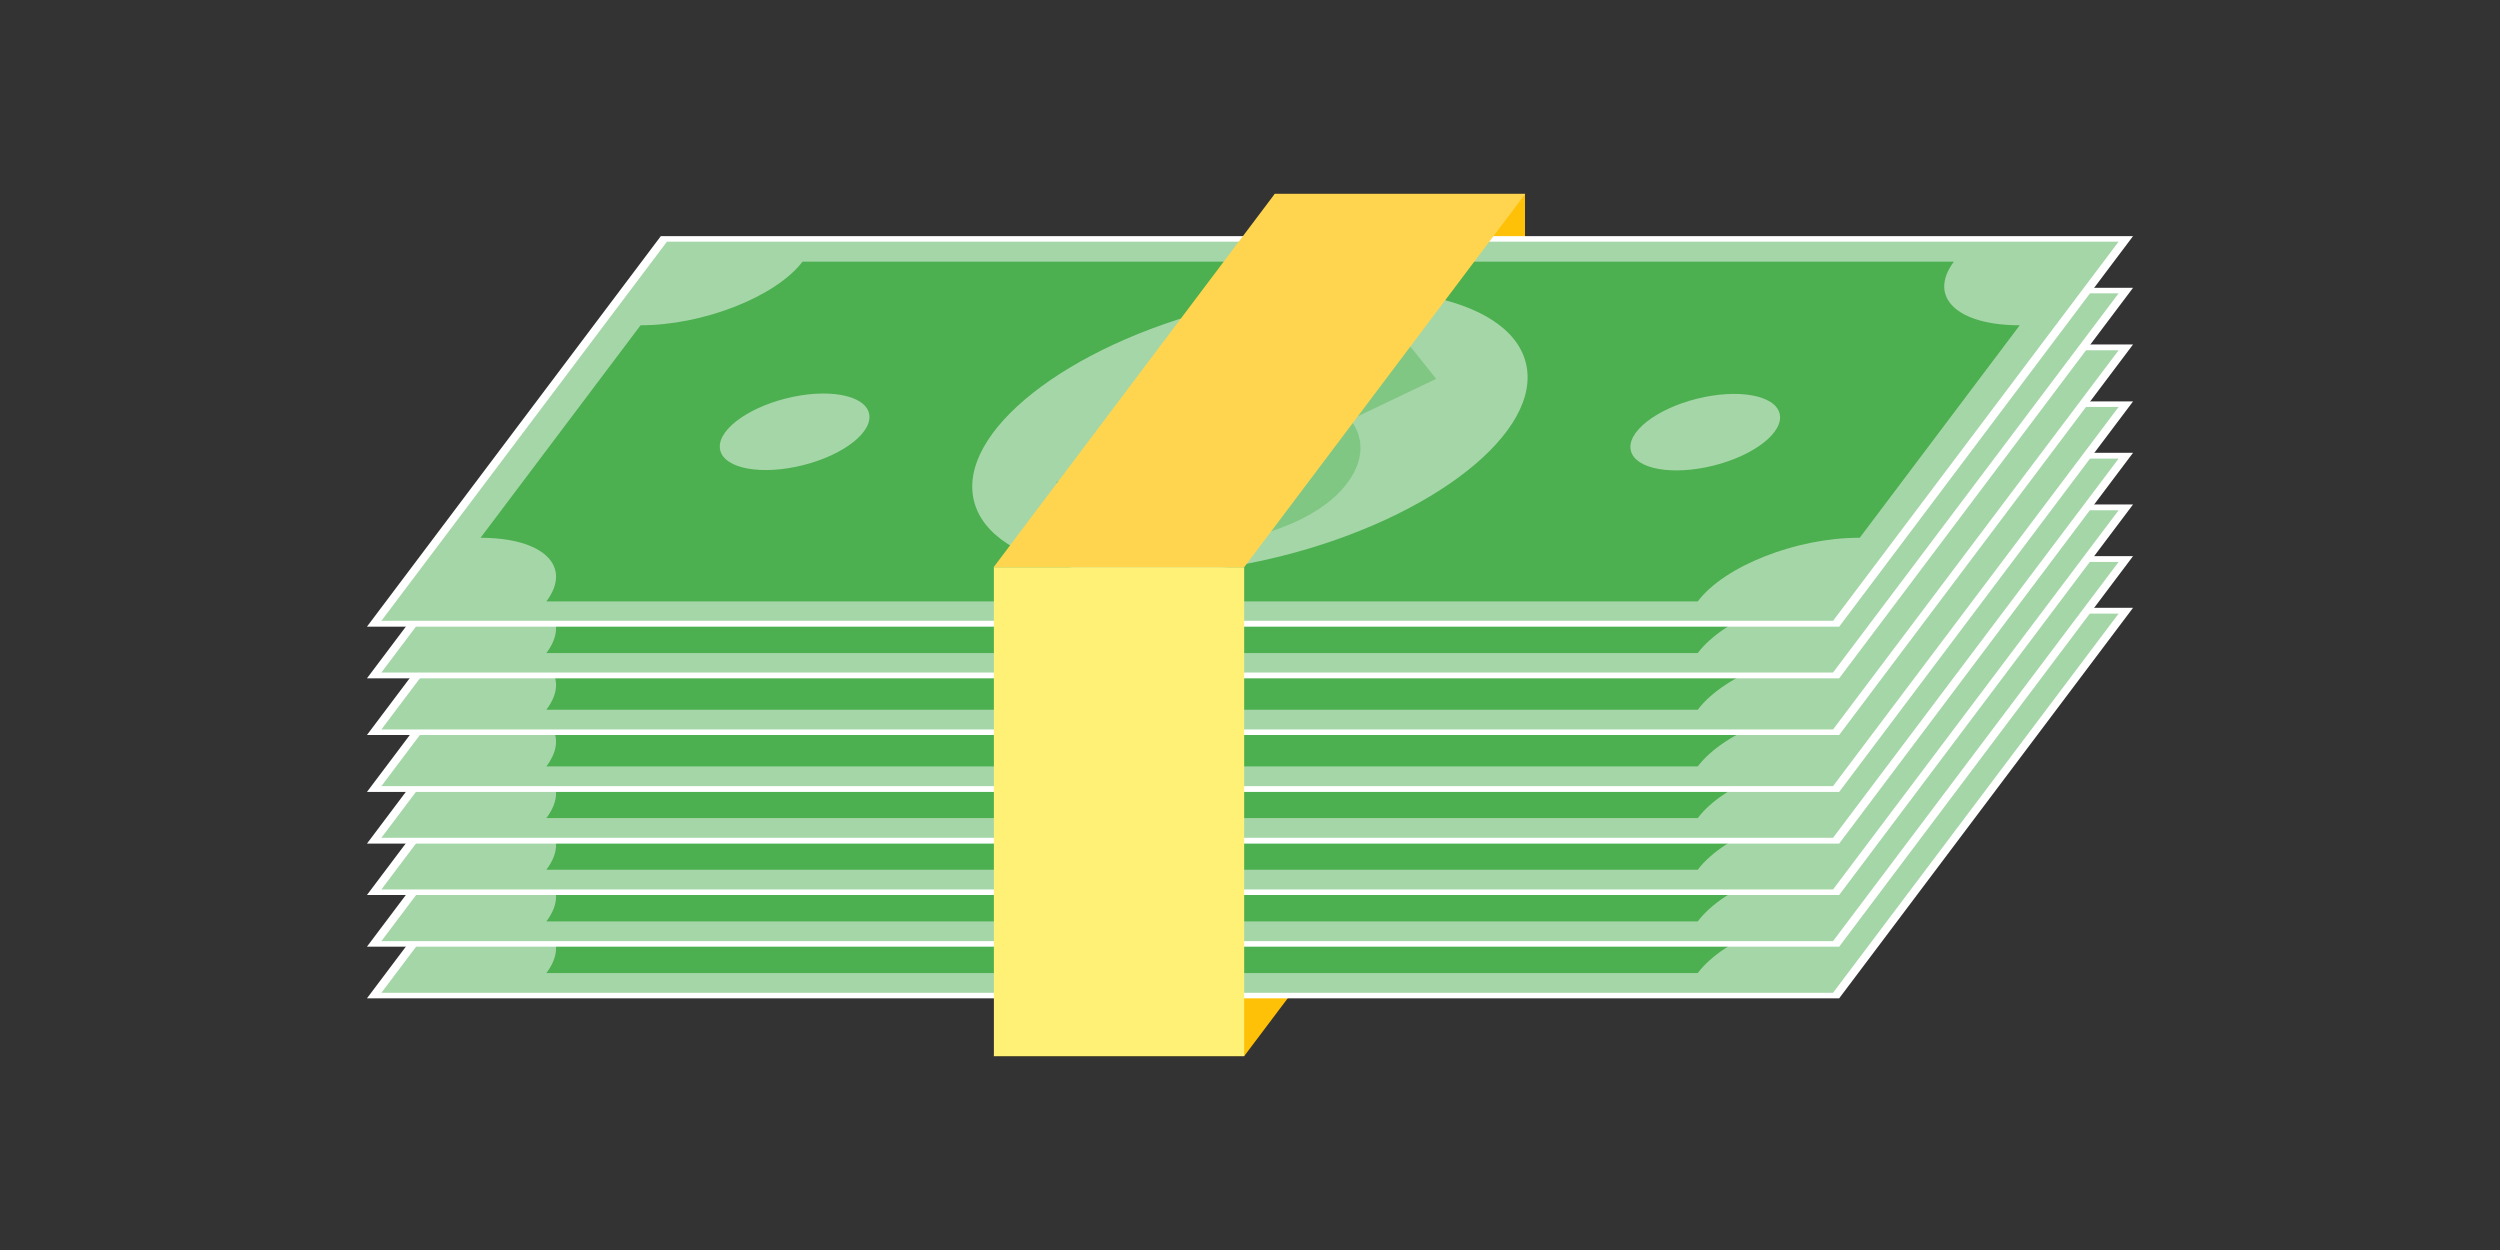 <?xml version="1.0" encoding="utf-8"?>
<!-- Generator: Adobe Illustrator 22.0.1, SVG Export Plug-In . SVG Version: 6.00 Build 0)  -->
<svg version="1.1" id="Layer_1" xmlns="http://www.w3.org/2000/svg" xmlns:xlink="http://www.w3.org/1999/xlink" x="0px" y="0px"
	 viewBox="0 0 900 450" style="enable-background:new 0 0 900 450;" xml:space="preserve">
<rect x="0" y="0" width="900" height="450" fill="#333333" stroke="none"/>
<style type="text/css">
	.st0{fill:#FFC107;}
	.st1{fill:#FFFFFF;}
	.st2{fill:#A5D6A7;}
	.st3{fill:#4CAF50;}
	.st4{fill:#E8F5E9;stroke:#81C784;stroke-width:19.96;stroke-miterlimit:10;}
	.st5{fill:#FFF176;}
	.st6{fill:#FFD54F;}
</style>
<g>
	<g>
		<g>
			<polygon class="st0" points="458.9,245.8 357.7,380.2 447.9,380.2 549.1,245.8 			"/>
		</g>
	</g>
	<rect x="458.9" y="69.8" class="st0" width="90.1" height="176"/>
	<g>
		<g>
			<polygon class="st1" points="132.1,359.4 237.9,218.8 767.9,218.8 662.1,359.4 			"/>
		</g>
		<g>
			<polygon class="st2" points="659.9,357.4 137.3,357.4 240.1,220.9 762.7,220.9 			"/>
		</g>
		<path class="st3" d="M611.2,350.3H196.7c9.5-12.7-1.1-22.9-23.7-22.9l57.6-76.5c22.6,0,48.7-10.3,58.3-22.9h414.5
			c-9.5,12.7,1.1,22.9,23.7,22.9l-57.6,76.5C646.8,327.4,620.7,337.6,611.2,350.3z"/>
		
			<ellipse transform="matrix(0.97 -0.243 0.243 0.97 -56.843 118.246)" class="st2" cx="450" cy="289.1" rx="102.4" ry="46.1"/>
		<path class="st4" d="M468,285.7l-6.4-2.2l10.9-14.4c5.4,0.6,9.4,2,12.7,4.6l0.5,0.4l15.7-7.5l-0.4-0.5c-3.8-4.1-11.1-6.8-20.5-7.5
			l4.8-6.3l-9,0l-4.7,6.2c-8.2,0.4-16.5,2-23.9,4.6c-8.6,3.1-15.3,7.4-18.9,12.1c-5.5,7.2-2.5,12.8,8.7,16.1l7.3,2.5L433,309.3
			c-7.7-0.5-14-2.7-17.9-6.4l-0.4-0.4l-17.4,8l0.5,0.5c5.2,5.3,14.8,8.4,27.3,8.7l-4.6,6.1l9,0l4.8-6.4c8.2-0.6,16.2-2.2,23.3-4.9
			c8.7-3.2,15.6-7.7,19.3-12.6C482.7,294.3,479.9,289.2,468,285.7z M448.3,274.8c1.4-1.8,3.8-3.3,7-4.3c2.4-0.8,5.3-1.3,8.3-1.5
			l-9.3,12.3C449.3,279.7,445.9,278,448.3,274.8z M449.4,307.6c-2.1,0.7-4.6,1.2-7.3,1.5l9.7-12.8c5,1.7,7.5,3.2,4.7,7
			C455.2,305,452.8,306.5,449.4,307.6z"/>
		
			<ellipse transform="matrix(0.97 -0.243 0.243 0.97 -61.773 78.351)" class="st2" cx="286.1" cy="289.1" rx="27.6" ry="12.4"/>
		
			<ellipse transform="matrix(0.97 -0.243 0.243 0.97 -51.913 158.14)" class="st2" cx="613.9" cy="289.1" rx="27.6" ry="12.4"/>
	</g>
	<g>
		<g>
			<polygon class="st1" points="132.1,340.8 237.9,200.2 767.9,200.2 662.1,340.8 			"/>
		</g>
		<g>
			<polygon class="st2" points="659.9,338.8 137.3,338.8 240.1,202.3 762.7,202.3 			"/>
		</g>
		<path class="st3" d="M611.2,331.7H196.7c9.5-12.7-1.1-22.9-23.7-22.9l57.6-76.5c22.6,0,48.7-10.3,58.3-22.9h414.5
			c-9.5,12.7,1.1,22.9,23.7,22.9l-57.6,76.5C646.8,308.8,620.7,319,611.2,331.7z"/>
		
			<ellipse transform="matrix(0.97 -0.243 0.243 0.97 -52.319 117.686)" class="st2" cx="450" cy="270.5" rx="102.4" ry="46.1"/>
		<path class="st4" d="M468,267.1l-6.4-2.2l10.9-14.4c5.4,0.6,9.4,2,12.7,4.6l0.5,0.4l15.7-7.5l-0.4-0.5c-3.8-4.1-11.1-6.8-20.5-7.5
			l4.8-6.3l-9,0l-4.7,6.2c-8.2,0.4-16.5,2-23.9,4.6c-8.6,3.1-15.3,7.4-18.9,12.1c-5.5,7.2-2.5,12.8,8.7,16.1l7.3,2.5L433,290.7
			c-7.7-0.5-14-2.7-17.9-6.4l-0.4-0.4l-17.4,8l0.5,0.5c5.2,5.3,14.8,8.4,27.3,8.7l-4.6,6.1l9,0l4.8-6.4c8.2-0.6,16.2-2.2,23.3-4.9
			c8.7-3.2,15.6-7.7,19.3-12.6C482.7,275.7,479.9,270.6,468,267.1z M448.3,256.2c1.4-1.8,3.8-3.3,7-4.3c2.4-0.8,5.3-1.3,8.3-1.5
			l-9.3,12.3C449.3,261.1,445.9,259.4,448.3,256.2z M449.4,289c-2.1,0.7-4.6,1.2-7.3,1.5l9.7-12.8c5,1.7,7.5,3.2,4.7,7
			C455.2,286.4,452.8,287.9,449.4,289z"/>
		
			<ellipse transform="matrix(0.97 -0.243 0.243 0.97 -57.249 77.791)" class="st2" cx="286.1" cy="270.5" rx="27.6" ry="12.4"/>
		
			<ellipse transform="matrix(0.97 -0.243 0.243 0.97 -47.389 157.581)" class="st2" cx="613.9" cy="270.5" rx="27.6" ry="12.4"/>
	</g>
	<g>
		<g>
			<polygon class="st1" points="132.1,322.2 237.9,181.6 767.9,181.6 662.1,322.2 			"/>
		</g>
		<g>
			<polygon class="st2" points="659.9,320.2 137.3,320.2 240.1,183.7 762.7,183.7 			"/>
		</g>
		<path class="st3" d="M611.2,313.1H196.7c9.5-12.7-1.1-22.9-23.7-22.9l57.6-76.5c22.6,0,48.7-10.3,58.3-22.9h414.5
			c-9.5,12.7,1.1,22.9,23.7,22.9l-57.6,76.5C646.8,290.2,620.7,300.5,611.2,313.1z"/>
		
			<ellipse transform="matrix(0.97 -0.243 0.243 0.97 -47.794 117.127)" class="st2" cx="450" cy="251.9" rx="102.4" ry="46.1"/>
		<path class="st4" d="M468,248.5l-6.4-2.2l10.9-14.4c5.4,0.6,9.4,2,12.7,4.6l0.5,0.4l15.7-7.5l-0.4-0.5c-3.8-4.1-11.1-6.8-20.5-7.5
			l4.8-6.3l-9,0l-4.7,6.2c-8.2,0.4-16.5,2-23.9,4.6c-8.6,3.1-15.3,7.4-18.9,12.1c-5.5,7.2-2.5,12.8,8.7,16.1l7.3,2.5L433,272.1
			c-7.7-0.5-14-2.7-17.9-6.4l-0.4-0.4l-17.4,8l0.5,0.5c5.2,5.3,14.8,8.4,27.3,8.7l-4.6,6.1l9,0l4.8-6.4c8.2-0.6,16.2-2.2,23.3-4.9
			c8.7-3.2,15.6-7.7,19.3-12.6C482.7,257.2,479.9,252,468,248.5z M448.3,237.6c1.4-1.8,3.8-3.3,7-4.3c2.4-0.8,5.3-1.3,8.3-1.5
			l-9.3,12.3C449.3,242.5,445.9,240.8,448.3,237.6z M449.4,270.4c-2.1,0.7-4.6,1.2-7.3,1.5l9.7-12.8c5,1.7,7.5,3.2,4.7,7
			C455.2,267.8,452.8,269.3,449.4,270.4z"/>
		
			<ellipse transform="matrix(0.97 -0.243 0.243 0.97 -52.724 77.232)" class="st2" cx="286.1" cy="251.9" rx="27.6" ry="12.4"/>
		
			<ellipse transform="matrix(0.97 -0.243 0.243 0.97 -42.864 157.022)" class="st2" cx="613.9" cy="251.9" rx="27.6" ry="12.4"/>
	</g>
	<g>
		<g>
			<polygon class="st1" points="132.1,303.7 237.9,163 767.9,163 662.1,303.7 			"/>
		</g>
		<g>
			<polygon class="st2" points="659.9,301.6 137.3,301.6 240.1,165.1 762.7,165.1 			"/>
		</g>
		<path class="st3" d="M611.2,294.5H196.7c9.5-12.7-1.1-22.9-23.7-22.9l57.6-76.5c22.6,0,48.7-10.3,58.3-22.9h414.5
			c-9.5,12.7,1.1,22.9,23.7,22.9l-57.6,76.5C646.8,271.6,620.7,281.9,611.2,294.5z"/>
		
			<ellipse transform="matrix(0.97 -0.243 0.243 0.97 -43.269 116.568)" class="st2" cx="450" cy="233.4" rx="102.4" ry="46.1"/>
		<path class="st4" d="M468,229.9l-6.4-2.2l10.9-14.4c5.4,0.6,9.4,2,12.7,4.6l0.5,0.4l15.7-7.5l-0.4-0.5c-3.8-4.1-11.1-6.8-20.5-7.5
			l4.8-6.3l-9,0l-4.7,6.2c-8.2,0.4-16.5,2-23.9,4.6c-8.6,3.1-15.3,7.4-18.9,12.1c-5.5,7.2-2.5,12.8,8.7,16.1l7.3,2.5L433,253.5
			c-7.7-0.5-14-2.7-17.9-6.4l-0.4-0.4l-17.4,8l0.5,0.5c5.2,5.3,14.8,8.4,27.3,8.7l-4.6,6.1l9,0l4.8-6.4c8.2-0.6,16.2-2.2,23.3-4.9
			c8.7-3.2,15.6-7.7,19.3-12.6C482.7,238.6,479.9,233.4,468,229.9z M448.3,219c1.4-1.8,3.8-3.3,7-4.3c2.4-0.8,5.3-1.3,8.3-1.5
			l-9.3,12.3C449.3,223.9,445.9,222.2,448.3,219z M449.4,251.8c-2.1,0.7-4.6,1.2-7.3,1.5l9.7-12.8c5,1.7,7.5,3.2,4.7,7
			C455.2,249.2,452.8,250.7,449.4,251.8z"/>
		
			<ellipse transform="matrix(0.97 -0.243 0.243 0.97 -48.199 76.673)" class="st2" cx="286.1" cy="233.4" rx="27.6" ry="12.4"/>
		
			<ellipse transform="matrix(0.97 -0.243 0.243 0.97 -38.339 156.463)" class="st2" cx="613.9" cy="233.4" rx="27.6" ry="12.4"/>
	</g>
	<g>
		<g>
			<polygon class="st1" points="132.1,285.1 237.9,144.5 767.9,144.5 662.1,285.1 			"/>
		</g>
		<g>
			<polygon class="st2" points="659.9,283 137.3,283 240.1,146.5 762.7,146.5 			"/>
		</g>
		<path class="st3" d="M611.2,275.9H196.7c9.5-12.7-1.1-22.9-23.7-22.9l57.6-76.5c22.6,0,48.7-10.3,58.3-22.9h414.5
			c-9.5,12.7,1.1,22.9,23.7,22.9L669.5,253C646.8,253,620.7,263.3,611.2,275.9z"/>
		
			<ellipse transform="matrix(0.97 -0.243 0.243 0.97 -38.744 116.009)" class="st2" cx="450" cy="214.8" rx="102.4" ry="46.1"/>
		<path class="st4" d="M468,211.3l-6.4-2.2l10.9-14.4c5.4,0.6,9.4,2,12.7,4.6l0.5,0.4l15.7-7.5l-0.4-0.5c-3.8-4.1-11.1-6.8-20.5-7.5
			l4.8-6.3l-9,0l-4.7,6.2c-8.2,0.4-16.5,2-23.9,4.6c-8.6,3.1-15.3,7.4-18.9,12.1c-5.5,7.2-2.5,12.8,8.7,16.1l7.3,2.5L433,234.9
			c-7.7-0.5-14-2.7-17.9-6.4l-0.4-0.4l-17.4,8l0.5,0.5c5.2,5.3,14.8,8.4,27.3,8.7l-4.6,6.1l9,0l4.8-6.4c8.2-0.6,16.2-2.2,23.3-4.9
			c8.7-3.2,15.6-7.7,19.3-12.6C482.7,220,479.9,214.8,468,211.3z M448.3,200.5c1.4-1.8,3.8-3.3,7-4.3c2.4-0.8,5.3-1.3,8.3-1.5
			l-9.3,12.3C449.3,205.3,445.9,203.7,448.3,200.5z M449.4,233.2c-2.1,0.7-4.6,1.2-7.3,1.5l9.7-12.8c5,1.7,7.5,3.2,4.7,7
			C455.2,230.6,452.8,232.1,449.4,233.2z"/>
		
			<ellipse transform="matrix(0.97 -0.243 0.243 0.97 -43.674 76.114)" class="st2" cx="286.1" cy="214.8" rx="27.6" ry="12.4"/>
		
			<ellipse transform="matrix(0.97 -0.243 0.243 0.97 -33.814 155.904)" class="st2" cx="613.9" cy="214.8" rx="27.6" ry="12.4"/>
	</g>
	<g>
		<g>
			<polygon class="st1" points="132.1,264.6 237.9,124 767.9,124 662.1,264.6 			"/>
		</g>
		<g>
			<polygon class="st2" points="659.9,262.6 137.3,262.6 240.1,126.1 762.7,126.1 			"/>
		</g>
		<path class="st3" d="M611.2,255.5H196.7c9.5-12.7-1.1-22.9-23.7-22.9l57.6-76.5c22.6,0,48.7-10.3,58.3-22.9h414.5
			c-9.5,12.7,1.1,22.9,23.7,22.9l-57.6,76.5C646.8,232.6,620.7,242.8,611.2,255.5z"/>
		
			<ellipse transform="matrix(0.97 -0.243 0.243 0.97 -33.767 115.394)" class="st2" cx="450" cy="194.3" rx="102.4" ry="46.1"/>
		<path class="st4" d="M468,190.9l-6.4-2.2l10.9-14.4c5.4,0.6,9.4,2,12.7,4.6l0.5,0.4l15.7-7.5l-0.4-0.5c-3.8-4.1-11.1-6.8-20.5-7.5
			l4.8-6.3l-9,0l-4.7,6.2c-8.2,0.4-16.5,2-23.9,4.6c-8.6,3.1-15.3,7.4-18.9,12.1c-5.5,7.2-2.5,12.8,8.7,16.1l7.3,2.5L433,214.5
			c-7.7-0.5-14-2.7-17.9-6.4l-0.4-0.4l-17.4,8l0.5,0.5c5.2,5.3,14.8,8.4,27.3,8.7l-4.6,6.1l9,0l4.8-6.4c8.2-0.6,16.2-2.2,23.3-4.9
			c8.7-3.2,15.6-7.7,19.3-12.6C482.7,199.5,479.9,194.4,468,190.9z M448.3,180c1.4-1.8,3.8-3.3,7-4.3c2.4-0.8,5.3-1.3,8.3-1.5
			l-9.3,12.3C449.3,184.9,445.9,183.2,448.3,180z M449.4,212.8c-2.1,0.7-4.6,1.2-7.3,1.5l9.7-12.8c5,1.7,7.5,3.2,4.7,7
			C455.2,210.2,452.8,211.7,449.4,212.8z"/>
		
			<ellipse transform="matrix(0.97 -0.243 0.243 0.97 -38.697 75.499)" class="st2" cx="286.1" cy="194.3" rx="27.6" ry="12.4"/>
		
			<ellipse transform="matrix(0.97 -0.243 0.243 0.97 -28.837 155.288)" class="st2" cx="613.9" cy="194.3" rx="27.6" ry="12.4"/>
	</g>
	<g>
		<g>
			<polygon class="st1" points="132.1,244.2 237.9,103.6 767.9,103.6 662.1,244.2 			"/>
		</g>
		<g>
			<polygon class="st2" points="659.9,242.1 137.3,242.1 240.1,105.6 762.7,105.6 			"/>
		</g>
		<path class="st3" d="M611.2,235.1H196.7c9.5-12.7-1.1-22.9-23.7-22.9l57.6-76.5c22.6,0,48.7-10.3,58.3-22.9h414.5
			c-9.5,12.7,1.1,22.9,23.7,22.9l-57.6,76.5C646.8,212.1,620.7,222.4,611.2,235.1z"/>
		
			<ellipse transform="matrix(0.97 -0.243 0.243 0.97 -28.79 114.779)" class="st2" cx="450" cy="173.9" rx="102.4" ry="46.1"/>
		<path class="st4" d="M468,170.4l-6.4-2.2l10.9-14.4c5.4,0.6,9.4,2,12.7,4.6l0.5,0.4l15.7-7.5l-0.4-0.5c-3.8-4.1-11.1-6.8-20.5-7.5
			l4.8-6.3l-9,0l-4.7,6.2c-8.2,0.4-16.5,2-23.9,4.6c-8.6,3.1-15.3,7.4-18.9,12.1c-5.5,7.2-2.5,12.8,8.7,16.1l7.3,2.5L433,194
			c-7.7-0.5-14-2.7-17.9-6.4l-0.4-0.4l-17.4,8l0.5,0.5c5.2,5.3,14.8,8.4,27.3,8.7l-4.6,6.1l9,0l4.8-6.4c8.2-0.6,16.2-2.2,23.3-4.9
			c8.7-3.2,15.6-7.7,19.3-12.6C482.7,179.1,479.9,173.9,468,170.4z M448.3,159.6c1.4-1.8,3.8-3.3,7-4.3c2.4-0.8,5.3-1.3,8.3-1.5
			l-9.3,12.3C449.3,164.4,445.9,162.8,448.3,159.6z M449.4,192.3c-2.1,0.7-4.6,1.2-7.3,1.5l9.7-12.8c5,1.7,7.5,3.2,4.7,7
			C455.2,189.7,452.8,191.2,449.4,192.3z"/>
		
			<ellipse transform="matrix(0.97 -0.243 0.243 0.97 -33.72 74.884)" class="st2" cx="286.1" cy="173.9" rx="27.6" ry="12.4"/>
		
			<ellipse transform="matrix(0.97 -0.243 0.243 0.97 -23.86 154.673)" class="st2" cx="613.9" cy="173.9" rx="27.6" ry="12.4"/>
	</g>
	<g>
		<g>
			<polygon class="st1" points="132.1,225.6 237.9,85 767.9,85 662.1,225.6 			"/>
		</g>
		<g>
			<polygon class="st2" points="659.9,223.5 137.3,223.5 240.1,87 762.7,87 			"/>
		</g>
		<path class="st3" d="M611.2,216.5H196.7c9.5-12.7-1.1-22.9-23.7-22.9l57.6-76.5c22.6,0,48.7-10.3,58.3-22.9h414.5
			c-9.5,12.7,1.1,22.9,23.7,22.9l-57.6,76.5C646.8,193.5,620.7,203.8,611.2,216.5z"/>
		
			<ellipse transform="matrix(0.97 -0.243 0.243 0.97 -24.265 114.219)" class="st2" cx="450" cy="155.3" rx="102.4" ry="46.1"/>
		<path class="st4" d="M468,151.9l-6.4-2.2l10.9-14.4c5.4,0.6,9.4,2,12.7,4.6l0.5,0.4l15.7-7.5l-0.4-0.5c-3.8-4.1-11.1-6.8-20.5-7.5
			l4.8-6.3l-9,0l-4.7,6.2c-8.2,0.4-16.5,2-23.9,4.6c-8.6,3.1-15.3,7.4-18.9,12.1c-5.5,7.2-2.5,12.8,8.7,16.1l7.3,2.5L433,175.5
			c-7.7-0.5-14-2.7-17.9-6.4l-0.4-0.4l-17.4,8l0.5,0.5c5.2,5.3,14.8,8.4,27.3,8.7l-4.6,6.1l9,0l4.8-6.4c8.2-0.6,16.2-2.2,23.3-4.9
			c8.7-3.2,15.6-7.7,19.3-12.6C482.7,160.5,479.9,155.3,468,151.9z M448.3,141c1.4-1.8,3.8-3.3,7-4.3c2.4-0.8,5.3-1.3,8.3-1.5
			l-9.3,12.3C449.3,145.8,445.9,144.2,448.3,141z M449.4,173.7c-2.1,0.7-4.6,1.2-7.3,1.5l9.7-12.8c5,1.7,7.5,3.2,4.7,7
			C455.2,171.1,452.8,172.7,449.4,173.7z"/>
		
			<ellipse transform="matrix(0.97 -0.243 0.243 0.97 -29.195 74.325)" class="st2" cx="286.1" cy="155.3" rx="27.6" ry="12.4"/>
		
			<ellipse transform="matrix(0.97 -0.243 0.243 0.97 -19.335 154.114)" class="st2" cx="613.9" cy="155.3" rx="27.6" ry="12.4"/>
	</g>
	<rect x="357.8" y="204.2" class="st5" width="90.1" height="176"/>
	<g>
		<g>
			<polygon class="st6" points="458.9,69.8 357.7,204.2 447.9,204.2 549.1,69.8 			"/>
		</g>
	</g>
</g>
</svg>
